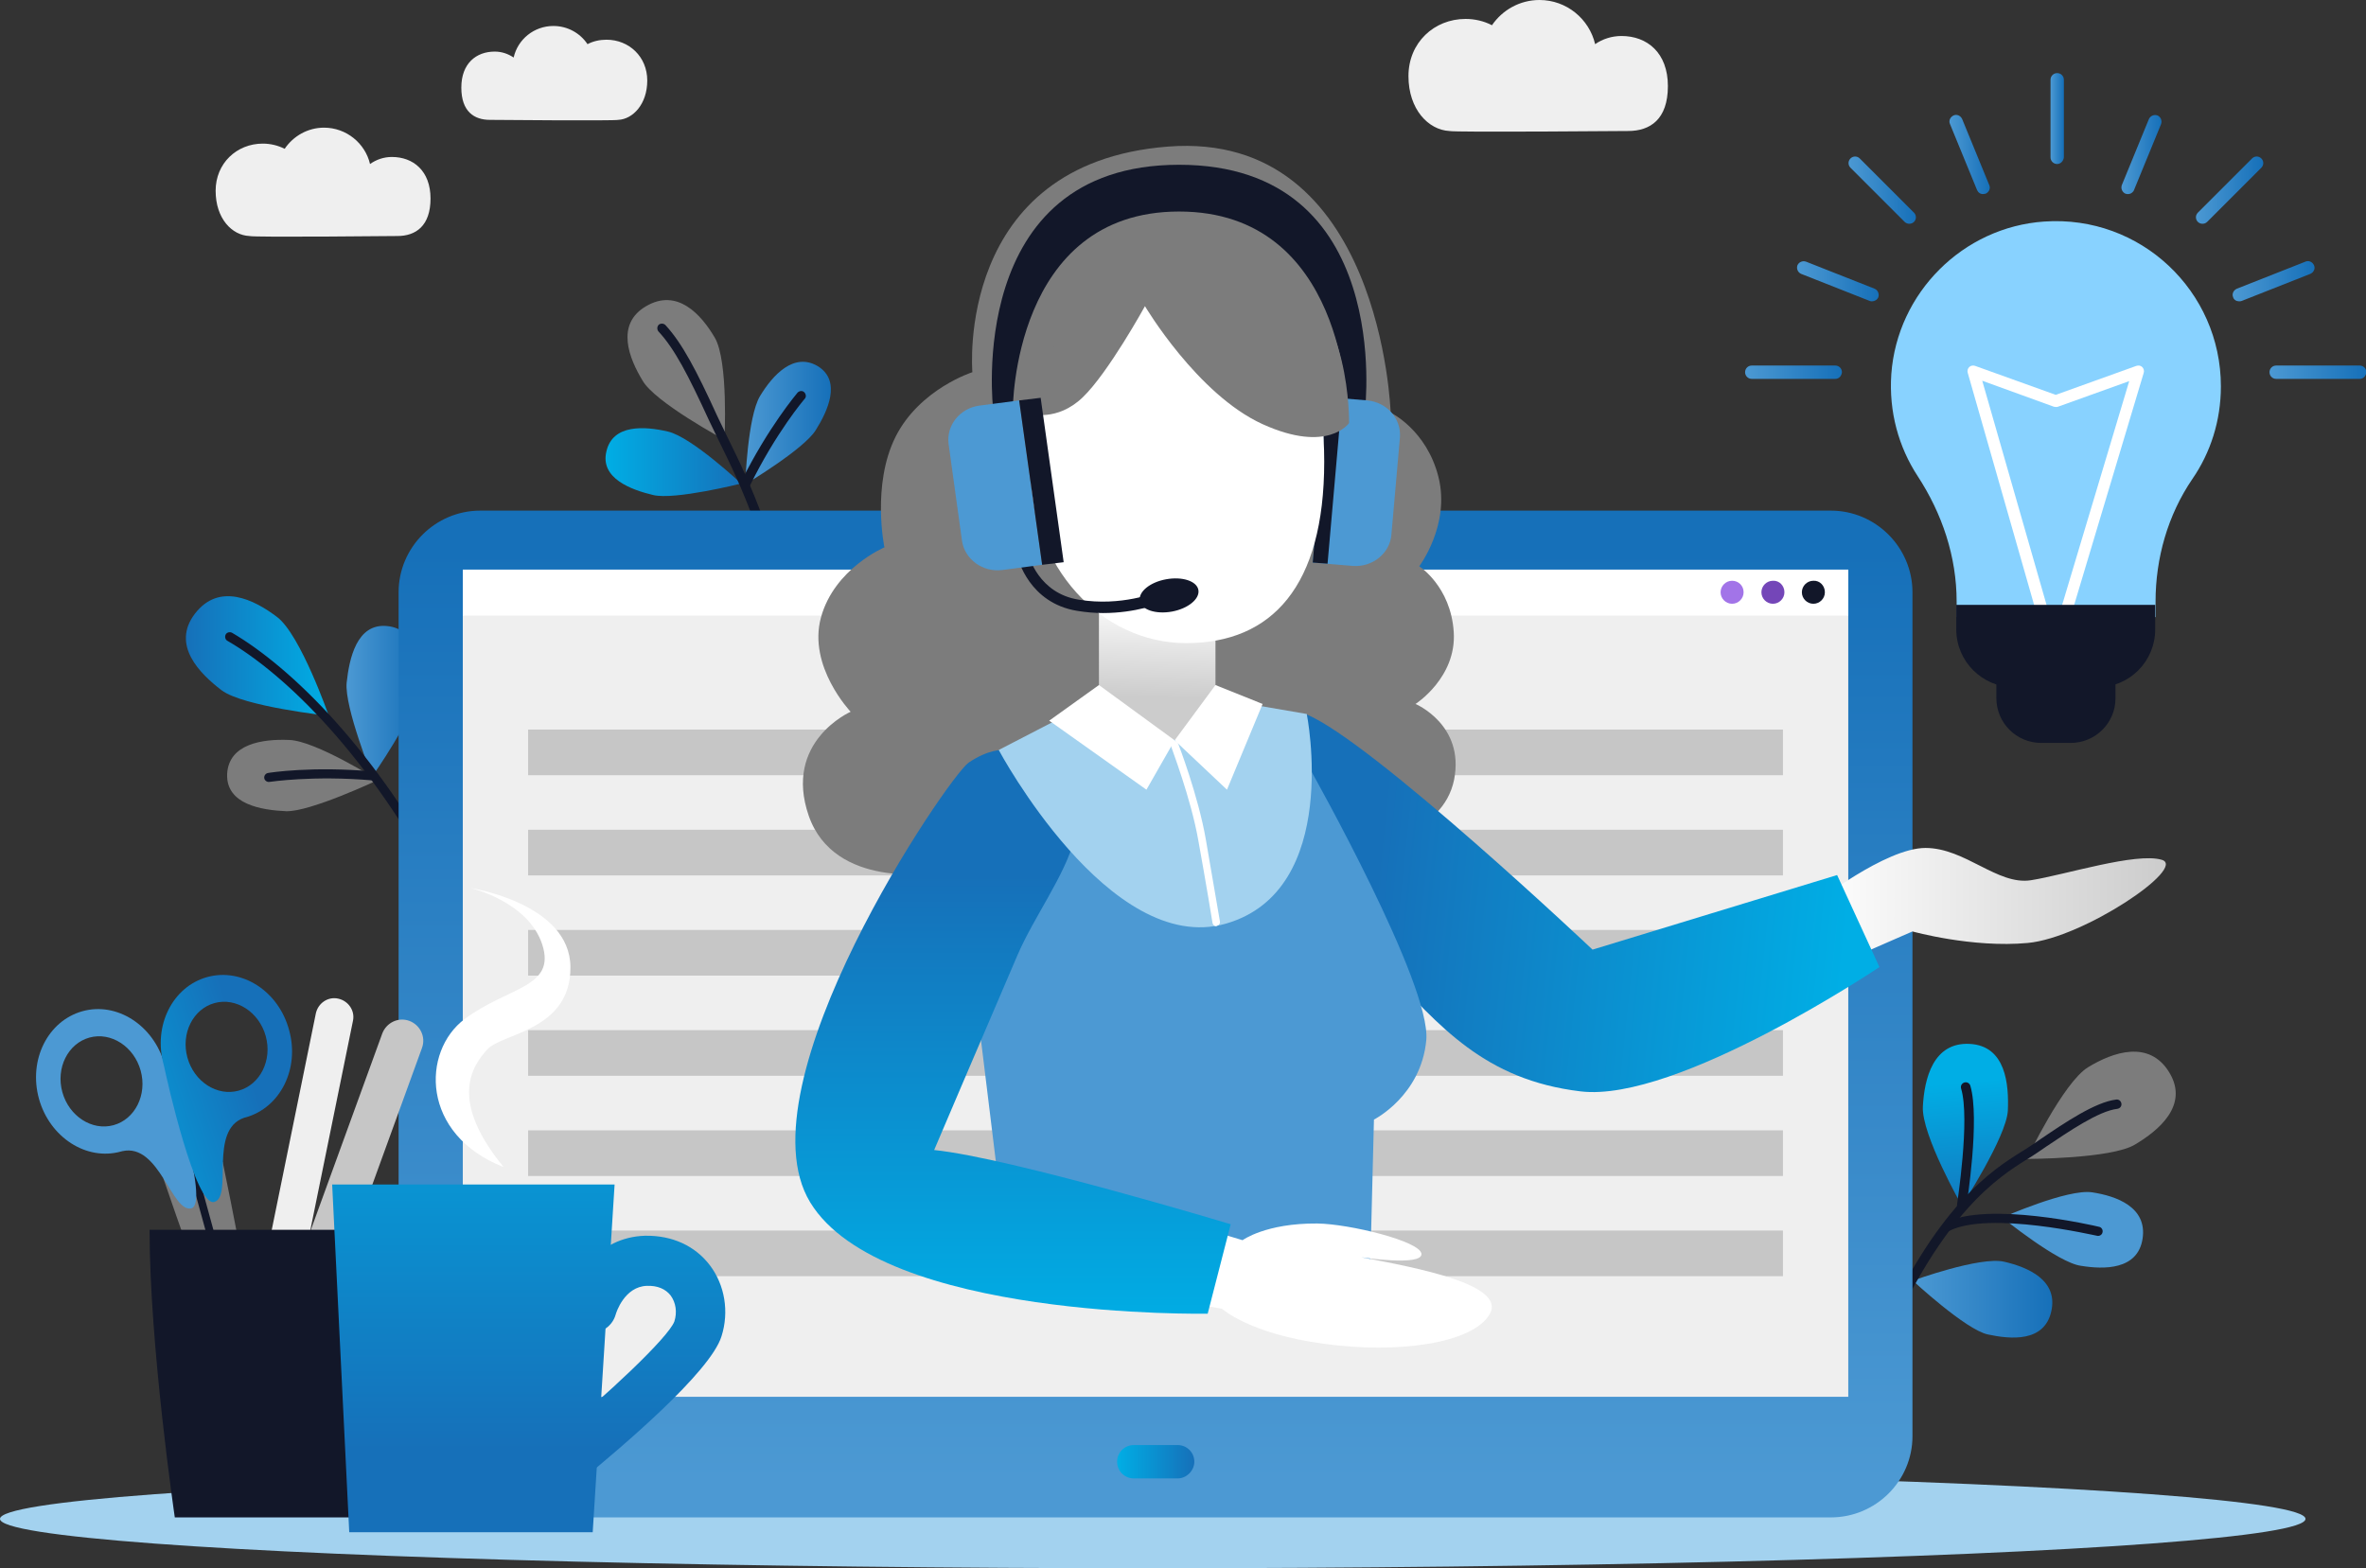 <?xml version="1.0" encoding="utf-8"?>
<!-- Generator: Adobe Illustrator 25.0.1, SVG Export Plug-In . SVG Version: 6.00 Build 0)  -->
<svg version="1.1" id="Layer_1" xmlns="http://www.w3.org/2000/svg" xmlns:xlink="http://www.w3.org/1999/xlink" x="0px" y="0px"
	 viewBox="0 0 637.5 422.6" style="enable-background:new 0 0 637.5 422.6;" xml:space="preserve">
<rect x="0" y="0" width="637.5" height="422.6" fill="#333333" stroke="none"/>
<style type="text/css">
	.st0{fill:#A3D2EF;}
	.st1{fill:url(#SVGID_1_);}
	.st2{fill:#7C7C7C;}
	.st3{fill:url(#SVGID_2_);}
	.st4{fill:#121729;}
	.st5{fill:#4C99D3;}
	.st6{fill:url(#SVGID_3_);}
	.st7{fill:url(#SVGID_4_);}
	.st8{fill:url(#SVGID_5_);}
	.st9{fill:url(#SVGID_6_);}
	.st10{fill:url(#SVGID_7_);}
	.st11{fill:#EFEFEF;}
	.st12{fill:url(#SVGID_8_);}
	.st13{fill:#FFFFFF;}
	.st14{fill:#7446B8;}
	.st15{fill:#A274E8;}
	.st16{fill:#C6C6C6;}
	.st17{fill:url(#SVGID_9_);}
	.st18{fill:url(#SVGID_10_);}
	.st19{fill:url(#SVGID_11_);}
	.st20{fill:url(#SVGID_12_);}
	.st21{fill:url(#SVGID_13_);}
	.st22{fill:url(#SVGID_14_);}
	.st23{fill:url(#SVGID_15_);}
	.st24{fill:#88D2FF;}
	.st25{fill:url(#SVGID_16_);}
	.st26{fill:url(#SVGID_17_);}
	.st27{fill:url(#SVGID_18_);}
	.st28{fill:url(#SVGID_19_);}
	.st29{fill:url(#SVGID_20_);}
	.st30{fill:url(#SVGID_21_);}
	.st31{fill:url(#SVGID_22_);}
	.st32{fill:url(#SVGID_23_);}
	.st33{fill:url(#SVGID_24_);}
</style>
<g id="Layer_10">
	<ellipse class="st0" cx="310.6" cy="409.3" rx="310.6" ry="13.3"/>
	<g>
		
			<linearGradient id="SVGID_1_" gradientUnits="userSpaceOnUse" x1="1157.364" y1="243.086" x2="1195.922" y2="243.086" gradientTransform="matrix(-1 -4.200000e-03 4.200000e-03 -1 1245.01 424.785)">
			<stop  offset="0" style="stop-color:#00AEE5"/>
			<stop  offset="1" style="stop-color:#1670B9"/>
		</linearGradient>
		<path class="st1" d="M88.6,192.9c0,0-7.6-21.8-13.9-26.6s-15.7-9.4-22.2-0.9c-6.4,8.4,1.3,16.1,7.2,20.6
			C65.5,190.4,88.6,192.9,88.6,192.9z"/>
		<path class="st2" d="M101.8,210.2c0,0-16.8-10.6-23.9-10.8c-7.1-0.3-16.3,1-16.7,9.2c-0.3,8.2,9.3,9.7,15.9,10
			C83.6,218.8,101.8,210.2,101.8,210.2z"/>
		
			<linearGradient id="SVGID_2_" gradientUnits="userSpaceOnUse" x1="93.402" y1="232.963" x2="112.716" y2="232.963" gradientTransform="matrix(1 0 0 -1 0 421.89)">
			<stop  offset="0" style="stop-color:#4C99D3"/>
			<stop  offset="1" style="stop-color:#1670B9"/>
		</linearGradient>
		<path class="st3" d="M100.3,209.2c0,0,11.5-16.2,12.2-23.3s0-16.4-8.2-17.2s-10.2,8.8-10.9,15.3
			C92.8,190.6,100.3,209.2,100.3,209.2z"/>
		<g>
			<path class="st4" d="M120.3,241c0.1,0,1.2,0.6,1.2,0.5c0.6-0.3-0.2-1.7-0.5-2.3c-19.6-37.3-42.8-59.5-58.5-68.7
				c-0.6-0.3-1.4-0.1-1.7,0.5s-0.1,1.4,0.5,1.7c15.4,8.9,38.3,30.9,57.5,67.6C119,241,119.7,241.2,120.3,241z"/>
		</g>
		<g>
			<path class="st4" d="M101.7,209.5c-0.2,0.5-0.7,0.8-1.3,0.8c-16.1-1.4-27.7,0.4-27.8,0.4c-0.7,0.1-1.3-0.4-1.4-1
				c-0.1-0.7,0.4-1.3,1-1.4c0.5-0.1,12-1.9,28.4-0.4c0.7,0.1,1.2,0.7,1.1,1.4C101.8,209.3,101.7,209.4,101.7,209.5z"/>
		</g>
	</g>
	<g>
		<path class="st2" d="M546.1,312.3c0,0,9.8-20.6,16.5-24.7s16.5-7.5,21.9,1.4s-3,15.7-9.2,19.4C569,312.3,546.1,312.3,546.1,312.3z
			"/>
		<path class="st5" d="M539.5,328.1c0,0,17.6-7.8,24.2-6.8c6.6,1,14.9,4,13.6,12.5c-1.3,8.5-10.5,8.3-16.6,7.3
			C554.5,340.3,539.5,328.1,539.5,328.1z"/>
		
			<linearGradient id="SVGID_3_" gradientUnits="userSpaceOnUse" x1="515.354" y1="71.782" x2="552.936" y2="71.782" gradientTransform="matrix(1 0 0 -1 0 421.89)">
			<stop  offset="0" style="stop-color:#4C99D3"/>
			<stop  offset="1" style="stop-color:#1670B9"/>
		</linearGradient>
		<path class="st6" d="M515.4,345.1c0,0,18.1-6.6,24.6-5.1s14.6,5,12.7,13.4c-1.9,8.4-11,7.5-17.1,6.2
			C529.6,358.3,515.4,345.1,515.4,345.1z"/>
		
			<linearGradient id="SVGID_4_" gradientUnits="userSpaceOnUse" x1="689.592" y1="-35.909" x2="680.241" y2="-73.313" gradientTransform="matrix(-0.987 -0.158 0.158 -0.987 1215.656 365.092)">
			<stop  offset="0" style="stop-color:#00AEE5"/>
			<stop  offset="1" style="stop-color:#1670B9"/>
		</linearGradient>
		<path class="st7" d="M528.6,324.9c0,0-10.9-19.1-10.5-26.7s2.8-17.4,12.6-16.9s10.6,11,10.3,18
			C540.6,306.4,528.6,324.9,528.6,324.9z"/>
		<g>
			<g>
				<path class="st4" d="M506.7,363.2c0.5,0.1,1.1-0.2,1.3-0.8c15.6-35.9,30.7-45.3,38-49.9c0.6-0.4,1.1-0.7,1.6-1
					c1.1-0.7,2.4-1.6,3.7-2.5c6-4,14.1-9.6,19.2-10.2c0.7-0.1,1.2-0.7,1.1-1.4c-0.1-0.7-0.7-1.2-1.4-1.1
					c-5.7,0.7-13.8,6.2-20.3,10.6c-1.3,0.9-2.6,1.8-3.7,2.5c-0.5,0.3-1,0.6-1.6,1c-7.5,4.7-23.1,14.4-39,51c-0.3,0.6,0,1.4,0.7,1.7
					C506.5,363.1,506.6,363.2,506.7,363.2z"/>
			</g>
			<g>
				<path class="st4" d="M528.4,326.2c0.7,0.1,1.3-0.4,1.4-1.1c0.2-1,3.7-23.6,1.1-32.5c-0.2-0.7-0.9-1.1-1.6-0.9
					c-0.7,0.2-1.1,0.9-0.9,1.6c2.5,8.3-1.1,31.1-1.1,31.4C527.2,325.4,527.7,326.1,528.4,326.2L528.4,326.2z"/>
			</g>
			<g>
				<path class="st4" d="M524.5,331.8c0.2,0,0.5,0,0.7-0.1c10.8-5.5,39.5,1.3,39.8,1.3c0.7,0.2,1.4-0.3,1.5-0.9
					c0.2-0.7-0.3-1.4-0.9-1.5c-1.2-0.3-30-7-41.5-1.1c-0.6,0.3-0.9,1.1-0.6,1.7C523.7,331.5,524.1,331.7,524.5,331.8z"/>
			</g>
		</g>
	</g>
	<g>
		<path class="st2" d="M195.2,118.5c0,0,1.1-21.2-2.6-27.5c-3.7-6.3-10.1-13.4-18.5-8.5s-4.5,14.2-1,20
			C176.4,108.4,195.2,118.5,195.2,118.5z"/>
		
			<linearGradient id="SVGID_5_" gradientUnits="userSpaceOnUse" x1="163.155" y1="297.363" x2="199.7" y2="297.363" gradientTransform="matrix(1 0 0 -1 0 421.89)">
			<stop  offset="0" style="stop-color:#00AEE5"/>
			<stop  offset="1" style="stop-color:#1670B9"/>
		</linearGradient>
		<path class="st8" d="M199.7,130.3c0,0-13.3-12.5-19.7-14s-14.9-2-16.6,5.3c-1.8,7.3,6.7,10.4,12.6,11.8
			C181.8,134.8,199.7,130.3,199.7,130.3z"/>
		
			<linearGradient id="SVGID_6_" gradientUnits="userSpaceOnUse" x1="200.757" y1="307.894" x2="223.833" y2="307.894" gradientTransform="matrix(1 0 0 -1 0 421.89)">
			<stop  offset="0" style="stop-color:#4C99D3"/>
			<stop  offset="1" style="stop-color:#1670B9"/>
		</linearGradient>
		<path class="st9" d="M200.8,130.5c0,0,0.6-18.2,4-23.8c3.4-5.6,9.1-11.9,15.6-8c6.4,4,2.6,12.1-0.6,17.2
			C216.6,121.1,200.8,130.5,200.8,130.5z"/>
		<g>
			<g>
				<path class="st4" d="M214.3,180.1c0.2,0,0.3,0,0.5,0c0.7-0.1,1.1-0.8,1-1.5c-6-32.7-13.9-48.8-19.7-60.6c-1-2-1.9-4-2.8-5.8
					c-5.7-12.5-9.5-19.7-14-24.6c-0.5-0.5-1.3-0.5-1.8-0.1c-0.5,0.5-0.5,1.3-0.1,1.8c4.3,4.6,8,11.7,13.6,23.9
					c0.9,1.8,1.8,3.8,2.8,5.8c5.7,11.6,13.5,27.5,19.5,59.9C213.4,179.6,213.8,180,214.3,180.1z"/>
			</g>
		</g>
		<g>
			<path class="st4" d="M200.7,131.7c0.5,0.1,1.1-0.2,1.3-0.7c7.1-14.5,14.7-23.4,14.8-23.5c0.5-0.5,0.4-1.3-0.1-1.8
				s-1.3-0.4-1.8,0.1c-0.3,0.4-7.9,9.3-15.2,24c-0.3,0.6-0.1,1.4,0.6,1.7C200.5,131.6,200.6,131.7,200.7,131.7z"/>
		</g>
	</g>
</g>
<g id="Layer_4">
	<g>
		<g>
			<g>
				
					<linearGradient id="SVGID_7_" gradientUnits="userSpaceOnUse" x1="311.35" y1="22.913" x2="311.35" y2="273.588" gradientTransform="matrix(1 0 0 -1 0 421.89)">
					<stop  offset="0" style="stop-color:#4C99D3"/>
					<stop  offset="1" style="stop-color:#1670B9"/>
				</linearGradient>
				<path class="st10" d="M493.3,408.9H129.4c-12.1,0-22-9.9-22-22V159.6c0-12.1,9.9-22,22-22h363.9c12.1,0,22,9.9,22,22V387
					C515.3,399.1,505.4,408.9,493.3,408.9z"/>
				<rect x="124.7" y="153.5" class="st11" width="373.3" height="222.9"/>
				
					<linearGradient id="SVGID_8_" gradientUnits="userSpaceOnUse" x1="300.979" y1="27.99" x2="321.779" y2="27.99" gradientTransform="matrix(1 0 0 -1 0 421.89)">
					<stop  offset="0" style="stop-color:#00AEE5"/>
					<stop  offset="1" style="stop-color:#1670B9"/>
				</linearGradient>
				<path class="st12" d="M317.3,398.4h-11.8c-2.5,0-4.5-2-4.5-4.5l0,0c0-2.5,2-4.5,4.5-4.5h11.8c2.5,0,4.5,2,4.5,4.5l0,0
					C321.8,396.3,319.7,398.4,317.3,398.4z"/>
			</g>
			<rect x="124.7" y="153.5" class="st13" width="373.3" height="12.4"/>
			<g>
				<path class="st4" d="M491.7,159.6c0,1.7-1.4,3.1-3.1,3.1s-3.1-1.4-3.1-3.1c0-1.7,1.4-3.1,3.1-3.1
					C490.3,156.4,491.7,157.8,491.7,159.6z"/>
				<path class="st14" d="M480.8,159.6c0,1.7-1.4,3.1-3.1,3.1s-3.1-1.4-3.1-3.1c0-1.7,1.4-3.1,3.1-3.1
					C479.4,156.4,480.8,157.8,480.8,159.6z"/>
				<path class="st15" d="M469.8,159.6c0,1.7-1.4,3.1-3.1,3.1s-3.1-1.4-3.1-3.1c0-1.7,1.4-3.1,3.1-3.1S469.8,157.8,469.8,159.6z"/>
			</g>
		</g>
		<g>
			<g>
				<rect x="142.3" y="331.6" class="st16" width="338.1" height="12.3"/>
			</g>
			<g>
				<rect x="142.3" y="304.6" class="st16" width="338.1" height="12.3"/>
			</g>
			<g>
				<rect x="142.3" y="277.6" class="st16" width="338.1" height="12.3"/>
			</g>
			<g>
				<rect x="142.3" y="250.6" class="st16" width="338.1" height="12.3"/>
			</g>
			<g>
				<rect x="142.3" y="223.6" class="st16" width="338.1" height="12.3"/>
			</g>
			<g>
				<rect x="142.3" y="196.6" class="st16" width="338.1" height="12.3"/>
			</g>
		</g>
	</g>
</g>
<g id="Layer_5">
	<g>
		<g>
			<path class="st2" d="M44,317.5c0,0,22.6,66.6,26.5,65.5S60,313.1,60,313.1L44,317.5z"/>
			<g>
				<path class="st4" d="M70,381.9c-0.5,0-0.9-0.3-1-0.8l-18.2-66.2c-0.2-0.6,0.2-1.1,0.7-1.3c0.6-0.2,1.1,0.2,1.3,0.7L71,380.6
					c0.2,0.6-0.2,1.1-0.7,1.3C70.2,381.9,70.1,381.9,70,381.9z"/>
			</g>
			<path class="st5" d="M44.4,287.2c0-0.2-0.1-0.3-0.1-0.5c-2.9-10.4-12.8-16.8-22.1-14.2c-9.3,2.6-14.6,13.1-11.7,23.6
				c2.9,10.4,12.8,16.8,22.1,14.2c0.1,0,0.3-0.1,0.4-0.1c10-2.2,13.3,16.8,18.6,15.4C56.5,324.1,45.8,291.4,44.4,287.2z M16.8,294.3
				c-1.8-6.5,1.5-13.1,7.3-14.7s12,2.4,13.8,8.9s-1.5,13.1-7.3,14.7S18.6,300.8,16.8,294.3z"/>
			
				<linearGradient id="SVGID_9_" gradientUnits="userSpaceOnUse" x1="560.298" y1="116.184" x2="608.241" y2="131.818" gradientTransform="matrix(1 0 0 -1 -540.691 421.89)">
				<stop  offset="0" style="stop-color:#00AEE5"/>
				<stop  offset="1" style="stop-color:#1670B9"/>
			</linearGradient>
			<path class="st17" d="M55.8,263.3c-9.3,2.6-14.6,13.1-11.7,23.6c0,0.2,0.1,0.3,0.1,0.4c0.9,4.3,8.5,37.9,13.5,36.6
				c5.2-1.4-1.6-19.4,8.1-22.7c0.1,0,0.3-0.1,0.4-0.1c9.3-2.6,14.6-13.1,11.7-23.5C75.1,267.1,65.2,260.7,55.8,263.3z M64.3,293.9
				c-5.8,1.6-12-2.4-13.8-8.9s1.5-13.1,7.3-14.7s12,2.4,13.8,8.9C73.4,285.7,70.1,292.3,64.3,293.9z"/>
		</g>
		<path class="st11" d="M67.1,387.1L67.1,387.1c2.7,0.6,5.4-1.2,6-4l22-108c0.6-2.7-1.2-5.4-4-6l0,0c-2.7-0.6-5.4,1.2-6,4l-22,108
			C62.6,383.8,64.3,386.5,67.1,387.1z"/>
		<path class="st16" d="M69.2,388.2L69.2,388.2c3,1.1,6.2-0.5,7.3-3.4l37.2-102.4c1.1-3-0.5-6.2-3.4-7.3l0,0c-3-1.1-6.2,0.5-7.3,3.4
			L65.8,380.8C64.7,383.8,66.3,387.1,69.2,388.2z"/>
		<g>
			<g>
				<path class="st4" d="M103.3,331.4h-63c0,31.3,6.8,77.5,6.8,77.5h48.2C95.4,408.8,103.3,364.4,103.3,331.4z"/>
			</g>
		</g>
	</g>
	<g>
		<g>
			<g>
				
					<linearGradient id="SVGID_10_" gradientUnits="userSpaceOnUse" x1="112.035" y1="155.261" x2="112.035" y2="31.369" gradientTransform="matrix(1 0 0 -1 58.782 421.89)">
					<stop  offset="0" style="stop-color:#00AEE5"/>
					<stop  offset="1" style="stop-color:#1670B9"/>
				</linearGradient>
				<path class="st18" d="M153,400.1c1.4,0,2.8-0.5,4-1.5c10.2-8.4,34.4-28.8,37.4-38.5c2.1-6.6,0.9-13.8-3.1-19.1
					c-4-5.3-10.2-8.1-17.4-8h-0.1c-12.8,0.4-19.2,11.2-20.9,17.6c-1,3.6,1.1,7.3,4.7,8.3c3.6,1,7.3-1.1,8.3-4.7
					c0.1-0.4,2.3-7.5,8.4-7.7l0,0c2.8-0.1,5,0.8,6.4,2.6c1.4,1.9,1.8,4.5,1,7c-1.6,4.3-18.4,20.1-33,32c-2.9,2.4-3.3,6.6-1,9.5
					C149,399.3,151,400.2,153,400.1z"/>
			</g>
			
				<linearGradient id="SVGID_11_" gradientUnits="userSpaceOnUse" x1="68.768" y1="155.261" x2="68.768" y2="31.369" gradientTransform="matrix(1 0 0 -1 58.782 421.89)">
				<stop  offset="0" style="stop-color:#00AEE5"/>
				<stop  offset="1" style="stop-color:#1670B9"/>
			</linearGradient>
			<polygon class="st19" points="165.6,319.2 89.5,319.2 94.1,412.9 159.7,412.9 			"/>
		</g>
		<path class="st13" d="M126.8,239.3c0,0,26.8,4.1,26.9,21.3c0.1,17.2-18.5,17.8-22.4,22.2c-3.9,4.3-10.6,13.4,4.4,31.7
			c-22.4-8.8-22.1-31.2-10.5-39.9c11.6-8.7,24.7-8.4,20.9-20.1C142.3,242.9,126.8,239.3,126.8,239.3z"/>
	</g>
</g>
<g id="Layer_9">
	<g>
		<path class="st2" d="M314.7,39.5C257.1,44,262,100.3,262,100.3s-14.2,4.5-20.7,17.4c-6.5,13-3,29.8-3,29.8s-13.5,5.7-17.1,18.9
			s8,25.4,8,25.4s-18.2,8-11.3,28c6.9,19.9,33.8,15.4,33.8,15.4l117.9-7.8c0,0,19.2-2.5,22.2-17.3c2.9-14.8-10.4-20.4-10.4-20.4
			s11.1-7.1,10.3-19.4c-0.8-12.3-9.3-17.7-9.3-17.7s8.4-11.1,5.2-24c-3.2-12.8-12.9-17.4-12.9-17.4S372.3,35,314.7,39.5z"/>
		
			<linearGradient id="SVGID_12_" gradientUnits="userSpaceOnUse" x1="489.1" y1="177.99" x2="583.575" y2="177.99" gradientTransform="matrix(1 0 0 -1 0 421.89)">
			<stop  offset="0" style="stop-color:#FFFFFF"/>
			<stop  offset="0.999" style="stop-color:#CCCCCC"/>
		</linearGradient>
		<path class="st20" d="M489.1,243.4c0,0,18.9-14.9,29.7-14.9c10.7,0,19.4,10.1,28.4,8.7c9-1.4,28.4-7.6,35.3-5.5
			c6.9,2.1-21.1,21-36.1,22.4s-31.1-3.1-31.1-3.1l-19,8.3L489.1,243.4z"/>
		
			<linearGradient id="SVGID_13_" gradientUnits="userSpaceOnUse" x1="497.387" y1="167.298" x2="370.18" y2="180.549" gradientTransform="matrix(1 0 0 -1 0 421.89)">
			<stop  offset="0" style="stop-color:#00AEE5"/>
			<stop  offset="1" style="stop-color:#1670B9"/>
		</linearGradient>
		<path class="st21" d="M352,192.5c17.6,7.2,77.1,63.4,77.1,63.4l65.9-20.1l11.4,24.8c0,0-54.5,36.6-80.5,33.5s-38.1-17.7-52.6-33.1
			C358.8,245.7,333.4,189.7,352,192.5z"/>
		<path class="st5" d="M353.4,208c0,0,32.3,57.4,30.9,72.3c-1.4,15-14.1,21.4-14.1,21.4l-1.1,43.8h-96.8l-12.1-98.9l50.3-41.3
			L353.4,208z"/>
		<path class="st4" d="M367.8,110.3c0,0,7.9-65.9-50.1-65.9s-50.1,65.9-50.1,65.9h5.3c0,0,0-53.3,44.8-53.3s45.3,53.3,45.3,53.3
			H367.8z"/>
		<path class="st13" d="M322.2,330.4l12.6,3.8c0,0,6.2-4.6,20.1-4.5c8.7,0.1,27.9,4.8,28.1,8.2c0.2,3.4-16.2,0.9-16.2,0.9
			c15.3,2.9,39.1,7.4,34.6,15.3s-24.7,10.8-44.8,8c-20-2.7-27.3-9.4-27.3-9.4l-19.3-3.5L322.2,330.4z"/>
		
			<linearGradient id="SVGID_14_" gradientUnits="userSpaceOnUse" x1="312.228" y1="261.518" x2="311.453" y2="233.872" gradientTransform="matrix(1 0 0 -1 0 421.89)">
			<stop  offset="0" style="stop-color:#FFFFFF"/>
			<stop  offset="0.999" style="stop-color:#CCCCCC"/>
		</linearGradient>
		<path class="st22" d="M314,199.7h-4.4c-7.4,0-13.5-6.1-13.5-13.5v-21.1c0-7.4,6.1-13.5,13.5-13.5h4.4c7.4,0,13.5,6.1,13.5,13.5
			v21.1C327.5,193.7,321.4,199.7,314,199.7z"/>
		<g>
			<path class="st5" d="M353.7,151.6l10.8,0.9c5.3,0.4,10-3.4,10.4-8.4l2.3-26.2c0.4-5.1-3.5-9.5-8.8-10l-10.8-0.9L353.7,151.6z"/>
			<polygon class="st4" points="357.7,151.9 361.6,107.4 357.6,107.1 353.7,151.6 			"/>
		</g>
		<path class="st13" d="M356.8,124.4c0,33.6-14.1,48.9-37.2,48.9s-41.9-20.9-41.9-46.6s18.8-46.6,41.9-46.6S356.8,90.8,356.8,124.4z
			"/>
		<path class="st2" d="M308.5,82.5c0,0,14.1,23.8,31.7,31.8s23.3-0.3,23.3-0.3s0.5-32-17.7-39s-18.5-9.3-38.4-6.4
			c-19.8,2.9-29.8,42.9-29.8,42.9s7.2,2.2,14.1-4.4S308.5,82.5,308.5,82.5z"/>
		
			<linearGradient id="SVGID_15_" gradientUnits="userSpaceOnUse" x1="272.95" y1="63.376" x2="272.95" y2="185.885" gradientTransform="matrix(1 0 0 -1 0 421.89)">
			<stop  offset="0" style="stop-color:#00AEE5"/>
			<stop  offset="1" style="stop-color:#1670B9"/>
		</linearGradient>
		<path class="st23" d="M270.2,202.1c0,0-3.7-0.3-9.2,3.4c-5.5,3.8-62,86.8-42.7,118.5s107.1,30,107.1,30l6.2-24.1
			c0,0-59.3-17.9-79.9-20c0,0,13.5-31.7,22.4-52.4C282.9,236.9,307.7,212.8,270.2,202.1z"/>
		<g>
			<path class="st4" d="M297.2,165.2c-2.2,0-4.6-0.2-7-0.6c-12.9-2.1-15.9-14-16-14.5c-0.2-0.8,0.3-1.6,1.1-1.8
				c0.8-0.2,1.6,0.3,1.8,1.1c0.1,0.4,2.7,10.5,13.6,12.2c11.5,1.9,20.8-2,20.9-2c0.8-0.3,1.6,0,2,0.8c0.3,0.8,0,1.6-0.8,2
				C312.5,162.6,306.1,165.2,297.2,165.2z"/>
		</g>
		<path class="st4" d="M307.1,161.9c0.4,2.4,4.3,3.7,8.7,2.9c4.3-0.8,7.5-3.4,7.1-5.8c-0.4-2.4-4.3-3.7-8.7-2.9
			S306.7,159.5,307.1,161.9z"/>
		<g>
			<path class="st0" d="M283.4,194.7l-14.3,7.4c0,0,29.8,55.8,61.2,46.8c31.3-9,21.8-56.5,21.8-56.5l-12.8-2.2l-9.5,0.8l-13.2,8.4
				l-18.7-5.9L283.4,194.7z"/>
			<g>
				<path class="st13" d="M327.7,249.6c-0.5,0-0.9-0.4-1-0.9c0-0.1-1.7-10.5-3.8-22.1c-2-11.5-7.4-25.4-7.4-25.6
					c-0.2-0.5,0.1-1.1,0.6-1.3s1.1,0.1,1.3,0.6c0.1,0.1,5.5,14.3,7.5,25.9c2,11.6,3.8,22,3.8,22.1c0.1,0.6-0.3,1.1-0.9,1.2
					C327.8,249.6,327.8,249.6,327.7,249.6z"/>
			</g>
			<polygon class="st13" points="296.1,184.6 316.5,199.5 308.9,212.8 282.7,194.2 			"/>
			<polygon class="st13" points="327.5,184.6 340.2,189.7 330.6,212.8 316.5,199.5 			"/>
		</g>
		<g>
			<path class="st5" d="M280.8,152.2l-10.7,1.4c-5.3,0.7-10.2-2.9-10.9-7.9l-3.6-26c-0.7-5,3-9.7,8.3-10.4l10.7-1.4L280.8,152.2z"/>
			<polygon class="st4" points="280.8,152.2 286.6,151.5 280.4,107.2 274.6,107.9 			"/>
		</g>
	</g>
</g>
<g id="Layer_8">
	<g>
		<g>
			<path class="st24" d="M598.4,104.1c0-25.6-21.6-46.2-47.6-44.4c-21.9,1.5-39.6,19.2-41.2,41.1c-0.7,10.2,2,19.7,7.1,27.5
				c6.6,10.1,10.5,21.7,10.5,33.8v4.2h53.6v-4.2c0-11.7,3.3-23.3,9.9-33C595.6,122,598.4,113.4,598.4,104.1z"/>
			<g>
				<path class="st13" d="M556.6,167.2c-0.2,0-0.3,0-0.5-0.1c-0.8-0.3-1.3-1.1-1.1-2l18.7-62.4l-19.2,6.9c-0.3,0.1-0.7,0.1-1.1,0
					l-19.3-7L552,165c0.2,0.8-0.2,1.7-1.1,2c-0.9,0.2-1.7-0.2-2-1.1l-18.7-65.4c-0.2-0.6,0-1.2,0.4-1.6s1.1-0.5,1.6-0.3l21.7,7.8
					l21.7-7.8c0.6-0.2,1.2-0.1,1.6,0.3c0.4,0.4,0.6,1,0.4,1.6L558,165.9C557.9,166.8,557.2,167.2,556.6,167.2z"/>
			</g>
			<path class="st4" d="M565.1,185.2h-22.4c-8.6,0-15.6-7-15.6-15.6V163h53.6v6.6C580.7,178.2,573.8,185.2,565.1,185.2z"/>
			<path class="st4" d="M557.9,200.2H550c-6.7,0-12.1-5.4-12.1-12.1V178H570v10.2C570,194.8,564.6,200.2,557.9,200.2z"/>
		</g>
		<g>
			<g>
				<g>
					
						<linearGradient id="SVGID_16_" gradientUnits="userSpaceOnUse" x1="470.2" y1="321.59" x2="496.245" y2="321.59" gradientTransform="matrix(1 0 0 -1 0 421.89)">
						<stop  offset="0" style="stop-color:#4C99D3"/>
						<stop  offset="1" style="stop-color:#1670B9"/>
					</linearGradient>
					<path class="st25" d="M494.5,102.1H472c-1,0-1.8-0.8-1.8-1.8s0.8-1.8,1.8-1.8h22.5c1,0,1.8,0.8,1.8,1.8
						C496.2,101.3,495.5,102.1,494.5,102.1z"/>
				</g>
				<g>
					
						<linearGradient id="SVGID_17_" gradientUnits="userSpaceOnUse" x1="484.115" y1="346.089" x2="506.179" y2="346.089" gradientTransform="matrix(1 0 0 -1 0 421.89)">
						<stop  offset="0" style="stop-color:#4C99D3"/>
						<stop  offset="1" style="stop-color:#1670B9"/>
					</linearGradient>
					<path class="st26" d="M504.4,81.2c-0.2,0-0.4,0-0.6-0.1l-18.5-7.3c-0.9-0.4-1.3-1.4-1-2.3c0.4-0.9,1.4-1.3,2.3-1l18.5,7.3
						c0.9,0.4,1.3,1.4,1,2.3C505.8,80.8,505.1,81.2,504.4,81.2z"/>
				</g>
				<g>
					
						<linearGradient id="SVGID_18_" gradientUnits="userSpaceOnUse" x1="498.034" y1="370.652" x2="516.116" y2="370.652" gradientTransform="matrix(1 0 0 -1 0 421.89)">
						<stop  offset="0" style="stop-color:#4C99D3"/>
						<stop  offset="1" style="stop-color:#1670B9"/>
					</linearGradient>
					<path class="st27" d="M514.4,60.3c-0.4,0-0.9-0.2-1.2-0.5l-14.6-14.6c-0.7-0.7-0.7-1.8,0-2.5s1.8-0.7,2.5,0l14.6,14.6
						c0.7,0.7,0.7,1.8,0,2.5C515.3,60.2,514.8,60.3,514.4,60.3z"/>
				</g>
				<g>
					
						<linearGradient id="SVGID_19_" gradientUnits="userSpaceOnUse" x1="525.272" y1="380.26" x2="536.072" y2="380.26" gradientTransform="matrix(1 0 0 -1 0 421.89)">
						<stop  offset="0" style="stop-color:#4C99D3"/>
						<stop  offset="1" style="stop-color:#1670B9"/>
					</linearGradient>
					<path class="st28" d="M534.3,52.3c-0.7,0-1.3-0.4-1.6-1.1l-7.3-17.8c-0.4-0.9,0.1-1.9,1-2.3s1.9,0.1,2.3,1l7.3,17.8
						c0.4,0.9-0.1,1.9-1,2.3C534.8,52.2,534.5,52.3,534.3,52.3z"/>
				</g>
				<g>
					
						<linearGradient id="SVGID_20_" gradientUnits="userSpaceOnUse" x1="552.512" y1="389.94" x2="556.028" y2="389.94" gradientTransform="matrix(1 0 0 -1 0 421.89)">
						<stop  offset="0" style="stop-color:#4C99D3"/>
						<stop  offset="1" style="stop-color:#1670B9"/>
					</linearGradient>
					<path class="st29" d="M554.3,44.2c-1,0-1.8-0.8-1.8-1.8V21.5c0-1,0.8-1.8,1.8-1.8s1.8,0.8,1.8,1.8v20.9
						C556,43.4,555.2,44.2,554.3,44.2z"/>
				</g>
			</g>
			<g>
				<g>
					
						<linearGradient id="SVGID_21_" gradientUnits="userSpaceOnUse" x1="611.5" y1="321.59" x2="637.545" y2="321.59" gradientTransform="matrix(1 0 0 -1 0 421.89)">
						<stop  offset="0" style="stop-color:#4C99D3"/>
						<stop  offset="1" style="stop-color:#1670B9"/>
					</linearGradient>
					<path class="st30" d="M635.8,102.1h-22.5c-1,0-1.8-0.8-1.8-1.8s0.8-1.8,1.8-1.8h22.5c1,0,1.8,0.8,1.8,1.8
						C637.5,101.3,636.8,102.1,635.8,102.1z"/>
				</g>
				<g>
					
						<linearGradient id="SVGID_22_" gradientUnits="userSpaceOnUse" x1="601.561" y1="346.11" x2="623.639" y2="346.11" gradientTransform="matrix(1 0 0 -1 0 421.89)">
						<stop  offset="0" style="stop-color:#4C99D3"/>
						<stop  offset="1" style="stop-color:#1670B9"/>
					</linearGradient>
					<path class="st31" d="M603.3,81.2c-0.7,0-1.4-0.4-1.6-1.1c-0.4-0.9,0.1-1.9,1-2.3l18.5-7.3c0.9-0.4,1.9,0.1,2.3,1
						c0.4,0.9-0.1,1.9-1,2.3L604,81.1C603.8,81.2,603.5,81.2,603.3,81.2z"/>
				</g>
				<g>
					
						<linearGradient id="SVGID_23_" gradientUnits="userSpaceOnUse" x1="591.624" y1="370.652" x2="609.706" y2="370.652" gradientTransform="matrix(1 0 0 -1 0 421.89)">
						<stop  offset="0" style="stop-color:#4C99D3"/>
						<stop  offset="1" style="stop-color:#1670B9"/>
					</linearGradient>
					<path class="st32" d="M593.4,60.3c-0.4,0-0.9-0.2-1.2-0.5c-0.7-0.7-0.7-1.8,0-2.5l14.6-14.6c0.7-0.7,1.8-0.7,2.5,0
						s0.7,1.8,0,2.5l-14.6,14.6C594.3,60.2,593.8,60.3,593.4,60.3z"/>
				</g>
				<g>
					
						<linearGradient id="SVGID_24_" gradientUnits="userSpaceOnUse" x1="571.667" y1="380.239" x2="582.464" y2="380.239" gradientTransform="matrix(1 0 0 -1 0 421.89)">
						<stop  offset="0" style="stop-color:#4C99D3"/>
						<stop  offset="1" style="stop-color:#1670B9"/>
					</linearGradient>
					<path class="st33" d="M573.4,52.3c-0.2,0-0.4,0-0.7-0.1c-0.9-0.4-1.3-1.4-1-2.3l7.3-17.8c0.4-0.9,1.4-1.3,2.3-1
						c0.9,0.4,1.3,1.4,1,2.3L575,51.2C574.8,51.8,574.1,52.3,573.4,52.3z"/>
				</g>
			</g>
		</g>
	</g>
	<path class="st11" d="M379.5,20.5c0-9,6.9-15.4,15.4-15.4c2.5,0,5,0.6,7.1,1.7c2.8-4.1,7.5-6.8,12.8-6.8c7.3,0,13.4,5.1,15,11.9
		c2-1.4,4.5-2.2,7.1-2.2c6.9,0,12.5,4.5,12.5,13.5s-4.8,12.1-10.7,12.1c0,0-46.8,0.4-48.2,0C384.9,35,379.5,29.5,379.5,20.5z"/>
	<path class="st11" d="M58.1,51.4c0-7.4,5.7-12.7,12.7-12.7c2.1,0,4.1,0.5,5.9,1.4c2.3-3.4,6.2-5.7,10.6-5.7c6,0,11.1,4.2,12.4,9.8
		c1.7-1.2,3.7-1.9,5.9-1.9c5.7,0,10.4,3.7,10.4,11.2c0,7.4-4,10.1-8.9,10.1c0,0-38.8,0.4-39.9,0C62.5,63.4,58.1,58.9,58.1,51.4z"/>
	<path class="st11" d="M174.4,21.7c0-6.4-4.9-11-11-11c-1.8,0-3.6,0.4-5.1,1.2c-2-3-5.4-4.9-9.2-4.9c-5.2,0-9.6,3.6-10.7,8.5
		c-1.5-1-3.2-1.6-5.1-1.6c-5,0-9,3.2-9,9.7s3.5,8.7,7.7,8.7c0,0,33.6,0.3,34.6,0C170.5,32.1,174.4,28.1,174.4,21.7z"/>
</g>
</svg>
